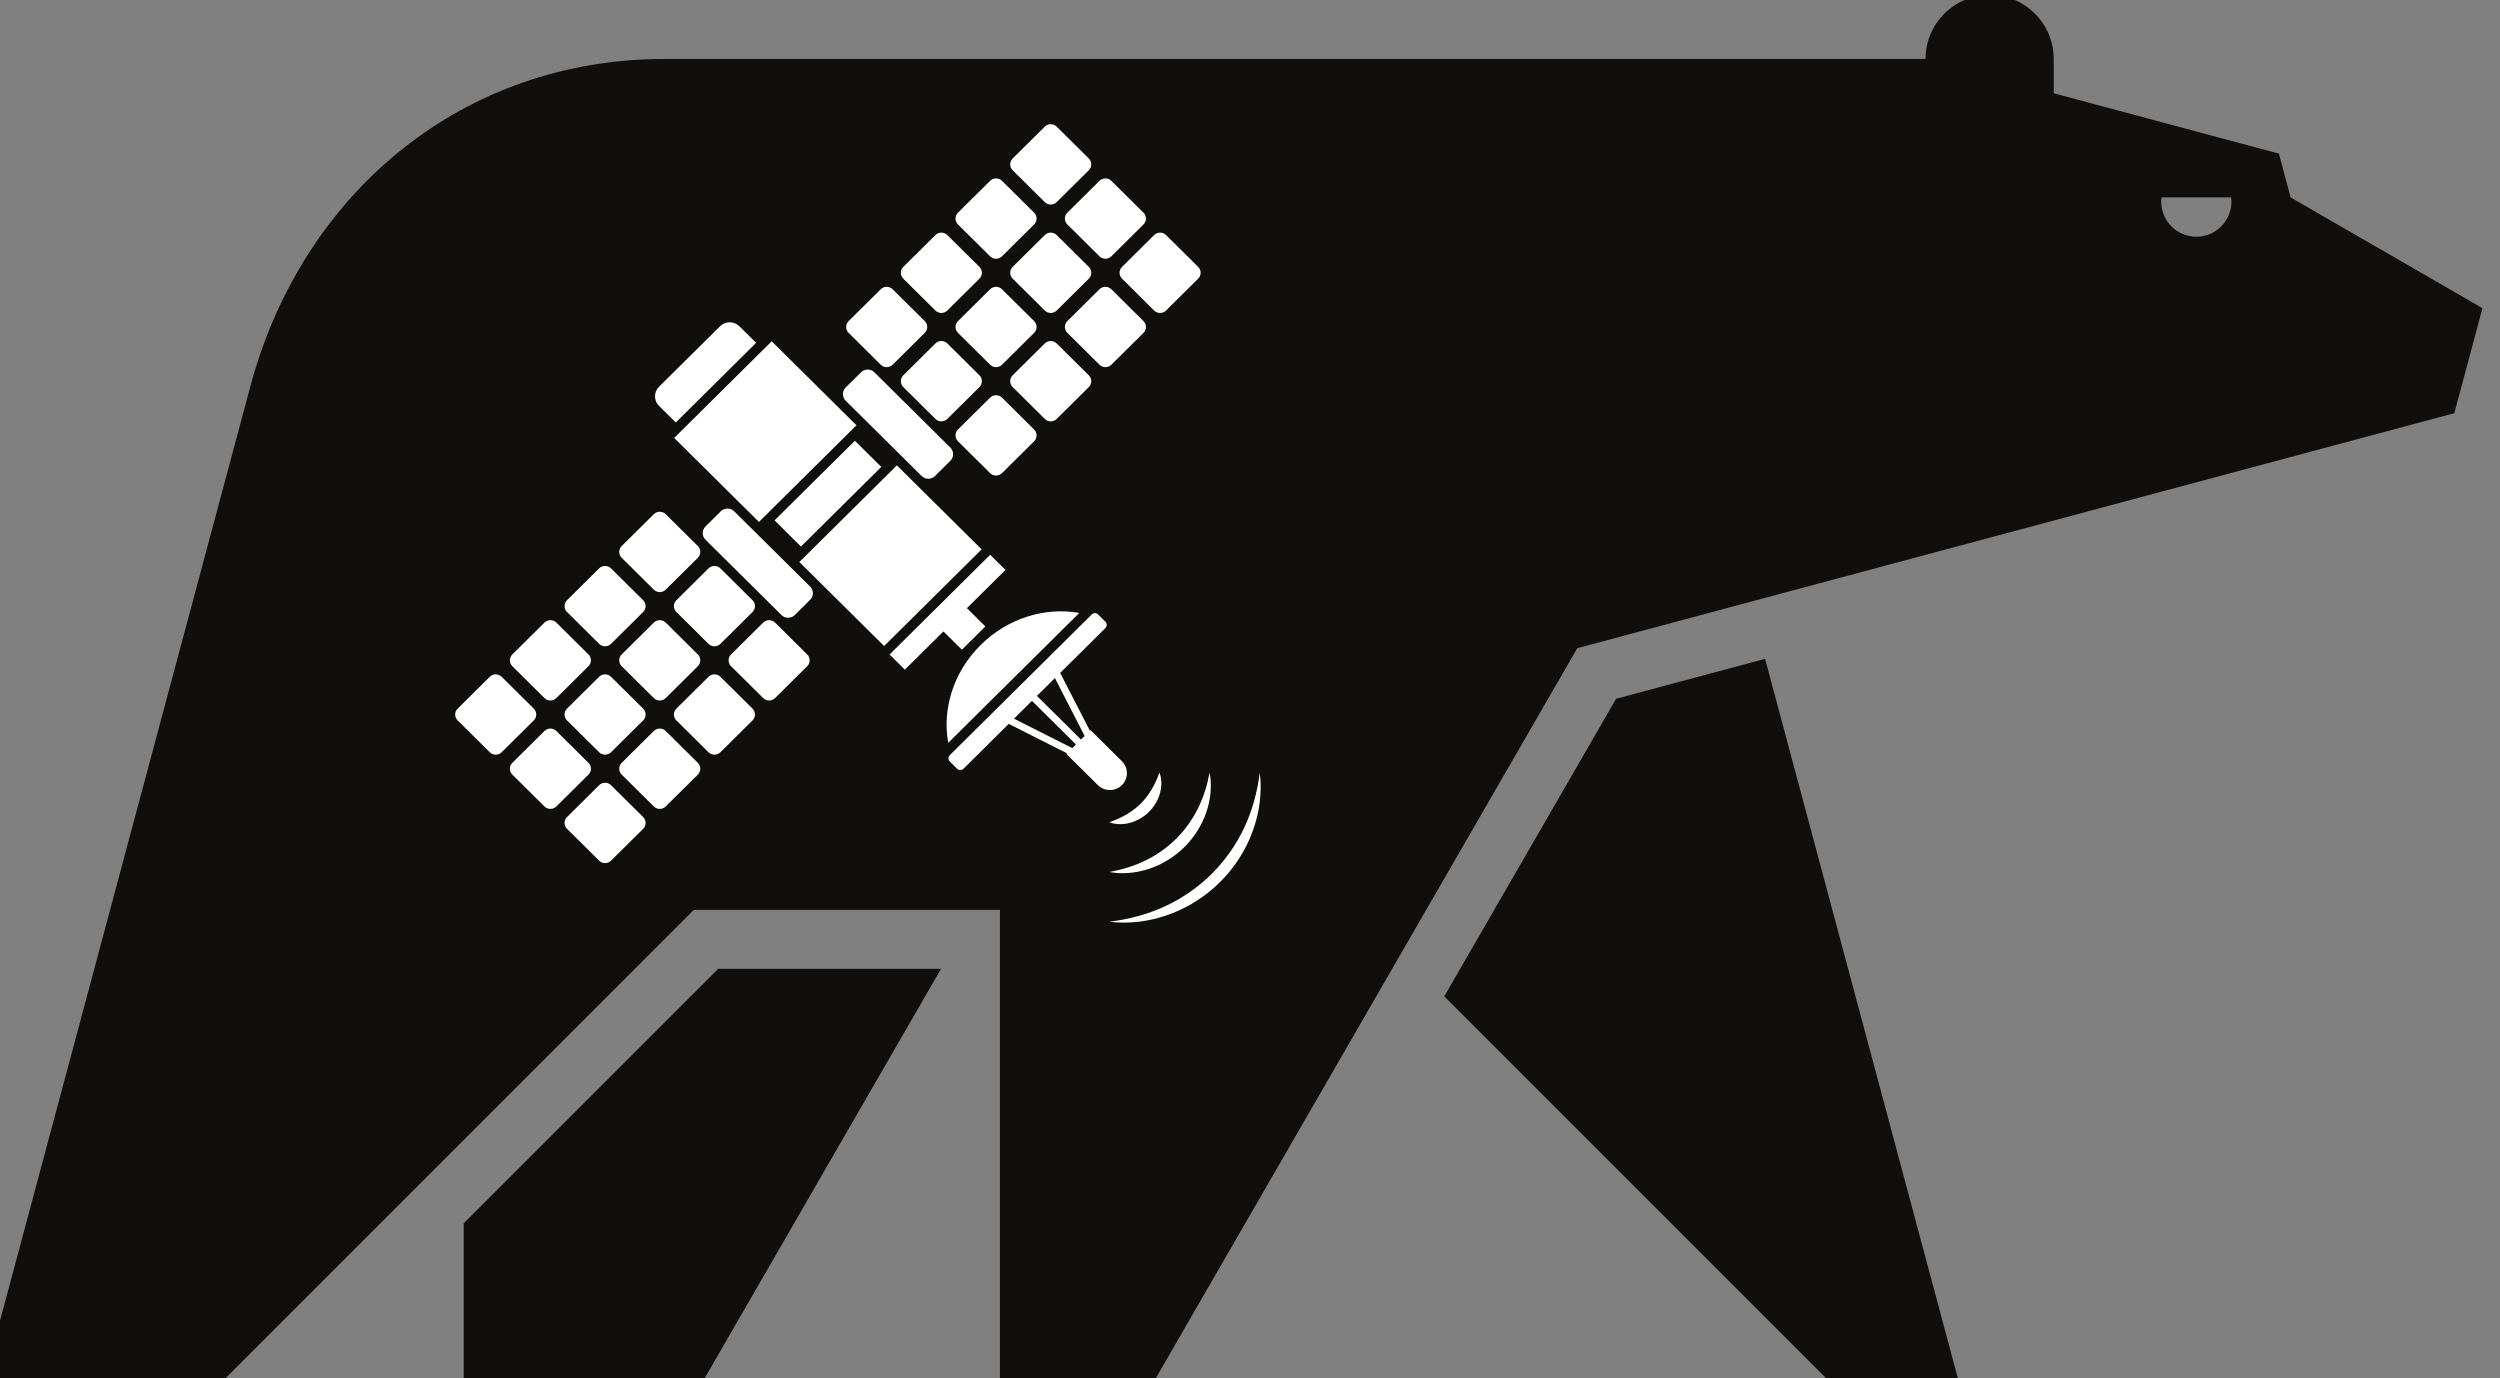 <?xml version="1.0" encoding="UTF-8" standalone="no"?>
<!-- Created with Inkscape (http://www.inkscape.org/) -->

<svg
   width="63.772mm"
   height="35.163mm"
   viewBox="0 0 63.772 35.163"
   version="1.1"
   id="svg1471"
   inkscape:version="1.2.2 (b0a8486541, 2022-12-01)"
   sodipodi:docname="medve.svg"
   xmlns:inkscape="http://www.inkscape.org/namespaces/inkscape"
   xmlns:sodipodi="http://sodipodi.sourceforge.net/DTD/sodipodi-0.dtd"
   xmlns="http://www.w3.org/2000/svg"
   xmlns:svg="http://www.w3.org/2000/svg">
  <rect x="0" y="0" width="63.772" height="35.163" fill="#808080" stroke="none"/>
  <sodipodi:namedview
     id="namedview1473"
     pagecolor="#ffffff"
     bordercolor="#111111"
     borderopacity="1"
     inkscape:showpageshadow="0"
     inkscape:pageopacity="0"
     inkscape:pagecheckerboard="1"
     inkscape:deskcolor="#d1d1d1"
     inkscape:document-units="mm"
     showgrid="false"
     inkscape:zoom="1.2075487"
     inkscape:cx="166.45292"
     inkscape:cy="159.82792"
     inkscape:window-width="1920"
     inkscape:window-height="1131"
     inkscape:window-x="0"
     inkscape:window-y="0"
     inkscape:window-maximized="1"
     inkscape:current-layer="layer1" />
  <defs
     id="defs1468" />
  <g
     inkscape:label="Layer 1"
     inkscape:groupmode="layer"
     id="layer1"
     transform="translate(-67.902,-61.319)">
    <g
       id="g1666"
       transform="translate(55.207,57.775)">
      <path
         style="fill:#000000;stroke-width:0.265"
         d="M 76.461,19.105 V 10.201 Z"
         id="path958" />
      <path
         style="fill:#000000;stroke-width:0.265"
         d="M 76.467,19.419 V 10.209 Z"
         id="path960" />
      <g
         id="g534"
         transform="matrix(0.137,0,0,0.137,128.171,42.296)">
        <path
           d="m -711.664,-26.281 h -44.88 v -28.818 l 47.382,-47.378 h 41.49 l -43.991,76.196"
           style="fill:#100f0d;fill-opacity:1;fill-rule:evenodd;stroke:none;stroke-width:0.035"
           id="path245" />
        <path
           d="m -573.972,-97.344 71.06,71.064 h 24.553 l -35.881,-133.911 -27.742,7.437 -31.99,55.411"
           style="fill:#100f0d;fill-opacity:1;fill-rule:evenodd;stroke:none;stroke-width:0.035"
           id="path247" />
        <path
           d="m -460.494,-265.492 v -6.392 c 0,-6.593 -5.345,-11.934 -11.934,-11.934 -6.59,0 -11.934,5.341 -11.934,11.934 h -234.784 c -37.444,0 -67.038,24.61 -76.913,60.156 l -49.689,185.448 h 44.88 l 87.161,-87.164 h 57.002 v 87.164 h 29.041 l 78.458,-135.894 163.301,-43.755 5.239,-19.551 -35.722,-20.623 -2.184,-8.156 z m 20.062,19.389 h 12.975 c 0.032,0.258 0.049,0.519 0.049,0.783 0,3.612 -2.928,6.537 -6.537,6.537 -3.609,0 -6.533,-2.925 -6.533,-6.537 0,-0.265 0.014,-0.526 0.046,-0.783"
           style="fill:#100f0d;fill-opacity:1;fill-rule:evenodd;stroke:none;stroke-width:0.035"
           id="path249" />
      </g>
      <g
         id="g572"
         transform="matrix(0.114,0,0,0.113,101.037,4.727)">
        <path
           d="m -574.244,94.582 18.964,18.964 -21.819,21.819 -18.964,-18.964 21.819,-21.819"
           style="fill:#ffffff;fill-opacity:1;fill-rule:nonzero;stroke:none;stroke-width:0.016"
           id="path51" />
        <path
           d="m -605.108,107.356 -18.964,-18.964 21.819,-21.819 18.964,18.964 -21.819,21.819"
           style="fill:#ffffff;fill-opacity:1;fill-rule:nonzero;stroke:none;stroke-width:0.016"
           id="path53" />
        <path
           d="m -583.642,89.028 5.908,5.907 -17.975,17.976 -5.908,-5.909 17.976,-17.975"
           style="fill:#ffffff;fill-opacity:1;fill-rule:nonzero;stroke:none;stroke-width:0.016"
           id="path55" />
        <path
           d="m -549.944,118.185 -8.632,8.633 4.13,4.129 -5.252,5.252 -4.13,-4.13 -8.632,8.633 -3.419,-3.419 22.516,-22.516 3.419,3.419"
           style="fill:#ffffff;fill-opacity:1;fill-rule:nonzero;stroke:none;stroke-width:0.016"
           id="path57" />
        <path
           d="m -627.466,81.155 c -1.193,-1.193 -1.193,-3.129 0,-4.322 l 13.654,-13.655 c 1.193,-1.193 3.128,-1.193 4.321,0 l 3.748,3.748 -17.975,17.976 -3.748,-3.748"
           style="fill:#ffffff;fill-opacity:1;fill-rule:nonzero;stroke:none;stroke-width:0.016"
           id="path59" />
        <path
           d="m -533.431,127.896 -29.319,29.317 c -1.362,-7.556 1.091,-15.916 7.246,-22.072 6.147,-6.147 14.508,-8.598 22.073,-7.245"
           style="fill:#ffffff;fill-opacity:1;fill-rule:nonzero;stroke:none;stroke-width:0.016"
           id="path61" />
        <path
           d="m -534.987,158.416 0.821,-0.82 -9.851,-9.852 -4.023,4.023 z m -3.892,-15.811 -4.023,4.023 9.851,9.851 0.821,-0.82 z m 8.232,-14.358 c 0.395,-0.397 1.036,-0.397 1.431,0 l 1.632,1.632 c 0.395,0.395 0.395,1.036 0,1.431 l -10.129,10.128 c 0.012,0.02 0.028,0.036 0.039,0.056 l 6.618,12.99 0.139,-0.138 7.031,7.03 c 1.487,1.487 1.487,3.897 0,5.384 -1.486,1.486 -3.897,1.486 -5.383,0 l -7.031,-7.032 0.139,-0.138 -12.991,-6.618 c -0.021,-0.011 -0.037,-0.025 -0.057,-0.037 l -10.127,10.128 c -0.395,0.395 -1.036,0.395 -1.431,0 l -1.632,-1.632 c -0.395,-0.397 -0.395,-1.036 0,-1.431 l 31.752,-31.752"
           style="fill:#ffffff;fill-opacity:1;fill-rule:nonzero;stroke:none;stroke-width:0.016"
           id="path63" />
        <path
           d="m -579.273,73.578 16.987,16.987 c 0.828,0.829 0.828,2.172 0,2.999 l -3.42,3.419 c -0.828,0.829 -2.171,0.829 -2.998,0 l -16.987,-16.987 c -0.828,-0.828 -0.828,-2.17 0,-2.998 l 3.42,-3.421 c 0.828,-0.828 2.171,-0.828 2.999,0"
           style="fill:#ffffff;fill-opacity:1;fill-rule:nonzero;stroke:none;stroke-width:0.016"
           id="path65" />
        <path
           d="m -600.079,128.36 -16.987,-16.987 c -0.828,-0.829 -0.828,-2.172 0,-2.999 l 3.42,-3.419 c 0.828,-0.829 2.171,-0.829 2.998,0 l 16.987,16.987 c 0.828,0.828 0.828,2.17 0,2.998 l -3.42,3.421 c -0.828,0.828 -2.171,0.828 -2.999,0"
           style="fill:#ffffff;fill-opacity:1;fill-rule:nonzero;stroke:none;stroke-width:0.016"
           id="path67" />
        <path
           d="m -565.617,84.098 -7.189,-7.189 c -0.734,-0.733 -0.734,-1.923 0,-2.657 l 7.189,-7.189 c 0.734,-0.734 1.924,-0.734 2.658,0 l 7.189,7.189 c 0.734,0.734 0.734,1.924 0,2.657 l -7.189,7.189 c -0.734,0.734 -1.924,0.734 -2.658,0"
           style="fill:#ffffff;fill-opacity:1;fill-rule:nonzero;stroke:none;stroke-width:0.016"
           id="path69" />
        <path
           d="m -550.723,96.335 c -0.734,0.733 -1.924,0.733 -2.658,0 l -7.189,-7.19 c -0.734,-0.733 -0.734,-1.923 0,-2.657 l 7.189,-7.189 c 0.734,-0.734 1.924,-0.734 2.658,0 l 7.189,7.189 c 0.734,0.734 0.734,1.924 0,2.657 l -7.189,7.19"
           style="fill:#ffffff;fill-opacity:1;fill-rule:nonzero;stroke:none;stroke-width:0.016"
           id="path71" />
        <path
           d="m -568.006,64.674 -7.189,7.189 c -0.734,0.734 -1.924,0.734 -2.658,0 l -7.189,-7.189 c -0.734,-0.733 -0.734,-1.923 0,-2.657 l 7.189,-7.189 c 0.734,-0.734 1.924,-0.734 2.658,0 l 7.189,7.189 c 0.734,0.734 0.734,1.924 0,2.657"
           style="fill:#ffffff;fill-opacity:1;fill-rule:nonzero;stroke:none;stroke-width:0.016"
           id="path73" />
        <path
           d="m -553.381,54.827 c 0.734,-0.734 1.924,-0.734 2.658,0 l 7.189,7.189 c 0.734,0.734 0.734,1.924 0,2.657 l -7.189,7.189 c -0.734,0.734 -1.924,0.734 -2.658,0 l -7.189,-7.189 c -0.734,-0.733 -0.734,-1.923 0,-2.657 l 7.189,-7.189"
           style="fill:#ffffff;fill-opacity:1;fill-rule:nonzero;stroke:none;stroke-width:0.016"
           id="path75" />
        <path
           d="m -548.334,74.252 7.189,-7.189 c 0.734,-0.734 1.924,-0.734 2.658,0 l 7.189,7.189 c 0.734,0.734 0.734,1.924 0,2.657 l -7.189,7.189 c -0.734,0.734 -1.924,0.734 -2.658,0 l -7.189,-7.189 c -0.734,-0.733 -0.734,-1.923 0,-2.657"
           style="fill:#ffffff;fill-opacity:1;fill-rule:nonzero;stroke:none;stroke-width:0.016"
           id="path77" />
        <path
           d="m -555.77,52.438 -7.189,7.189 c -0.734,0.734 -1.924,0.734 -2.658,0 l -7.189,-7.189 c -0.734,-0.733 -0.734,-1.923 0,-2.657 l 7.189,-7.189 c 0.734,-0.734 1.924,-0.734 2.658,0 l 7.189,7.189 c 0.734,0.734 0.734,1.924 0,2.657"
           style="fill:#ffffff;fill-opacity:1;fill-rule:nonzero;stroke:none;stroke-width:0.016"
           id="path79" />
        <path
           d="m -541.145,42.592 c 0.734,-0.734 1.924,-0.734 2.658,0 l 7.189,7.189 c 0.734,0.734 0.734,1.924 0,2.657 l -7.189,7.189 c -0.734,0.734 -1.924,0.734 -2.658,0 l -7.189,-7.189 c -0.734,-0.733 -0.734,-1.923 0,-2.657 l 7.189,-7.189"
           style="fill:#ffffff;fill-opacity:1;fill-rule:nonzero;stroke:none;stroke-width:0.016"
           id="path81" />
        <path
           d="m -528.91,71.862 -7.189,-7.189 c -0.734,-0.733 -0.734,-1.923 0,-2.657 l 7.189,-7.189 c 0.734,-0.734 1.924,-0.734 2.658,0 l 7.189,7.189 c 0.734,0.734 0.734,1.924 0,2.657 l -7.189,7.189 c -0.734,0.734 -1.924,0.734 -2.658,0"
           style="fill:#ffffff;fill-opacity:1;fill-rule:nonzero;stroke:none;stroke-width:0.016"
           id="path83" />
        <path
           d="m -543.534,40.202 -7.189,7.189 c -0.734,0.734 -1.924,0.734 -2.658,0 l -7.189,-7.189 c -0.734,-0.733 -0.734,-1.923 0,-2.657 l 7.189,-7.189 c 0.734,-0.734 1.924,-0.734 2.658,0 l 7.189,7.189 c 0.734,0.734 0.734,1.924 0,2.657"
           style="fill:#ffffff;fill-opacity:1;fill-rule:nonzero;stroke:none;stroke-width:0.016"
           id="path85" />
        <path
           d="m -526.252,47.391 c -0.734,0.734 -1.924,0.734 -2.658,0 l -7.189,-7.189 c -0.734,-0.733 -0.734,-1.923 0,-2.657 l 7.189,-7.189 c 0.734,-0.734 1.924,-0.734 2.658,0 l 7.189,7.189 c 0.734,0.734 0.734,1.924 0,2.657 l -7.189,7.189"
           style="fill:#ffffff;fill-opacity:1;fill-rule:nonzero;stroke:none;stroke-width:0.016"
           id="path87" />
        <path
           d="m -506.827,52.438 -7.189,7.189 c -0.734,0.734 -1.924,0.734 -2.658,0 l -7.189,-7.189 c -0.734,-0.733 -0.734,-1.923 0,-2.657 l 7.189,-7.189 c 0.734,-0.734 1.924,-0.734 2.658,0 l 7.189,7.189 c 0.734,0.734 0.734,1.924 0,2.657"
           style="fill:#ffffff;fill-opacity:1;fill-rule:nonzero;stroke:none;stroke-width:0.016"
           id="path89" />
        <path
           d="m -538.488,35.155 c -0.734,0.734 -1.924,0.734 -2.658,0 l -7.189,-7.189 c -0.734,-0.733 -0.734,-1.923 0,-2.657 l 7.189,-7.189 c 0.734,-0.734 1.924,-0.734 2.658,0 l 7.189,7.189 c 0.734,0.734 0.734,1.924 0,2.657 l -7.189,7.189"
           style="fill:#ffffff;fill-opacity:1;fill-rule:nonzero;stroke:none;stroke-width:0.016"
           id="path91" />
        <path
           d="m -616.393,117.84 c 0.734,-0.734 1.924,-0.734 2.658,0 l 7.189,7.189 c 0.734,0.733 0.734,1.923 0,2.657 l -7.189,7.189 c -0.734,0.734 -1.924,0.734 -2.658,0 l -7.189,-7.189 c -0.734,-0.734 -0.734,-1.924 0,-2.657 l 7.189,-7.189"
           style="fill:#ffffff;fill-opacity:1;fill-rule:nonzero;stroke:none;stroke-width:0.016"
           id="path93" />
        <path
           d="m -611.347,137.265 7.189,-7.189 c 0.734,-0.734 1.924,-0.734 2.658,0 l 7.189,7.189 c 0.734,0.733 0.734,1.923 0,2.657 l -7.189,7.189 c -0.734,0.734 -1.924,0.734 -2.658,0 l -7.189,-7.189 c -0.734,-0.734 -0.734,-1.924 0,-2.657"
           style="fill:#ffffff;fill-opacity:1;fill-rule:nonzero;stroke:none;stroke-width:0.016"
           id="path95" />
        <path
           d="m -625.971,105.604 7.189,7.189 c 0.734,0.733 0.734,1.923 0,2.657 l -7.189,7.189 c -0.734,0.734 -1.924,0.734 -2.658,0 l -7.189,-7.189 c -0.734,-0.734 -0.734,-1.924 0,-2.657 l 7.189,-7.189 c 0.734,-0.734 1.924,-0.734 2.658,0"
           style="fill:#ffffff;fill-opacity:1;fill-rule:nonzero;stroke:none;stroke-width:0.016"
           id="path97" />
        <path
           d="m -628.629,130.076 c 0.734,-0.734 1.924,-0.734 2.658,0 l 7.189,7.189 c 0.734,0.733 0.734,1.923 0,2.657 l -7.189,7.189 c -0.734,0.734 -1.924,0.734 -2.658,0 l -7.189,-7.189 c -0.734,-0.734 -0.734,-1.924 0,-2.657 l 7.189,-7.189"
           style="fill:#ffffff;fill-opacity:1;fill-rule:nonzero;stroke:none;stroke-width:0.016"
           id="path99" />
        <path
           d="m -623.582,149.5 7.189,-7.189 c 0.734,-0.734 1.924,-0.734 2.658,0 l 7.189,7.189 c 0.734,0.733 0.734,1.923 0,2.657 l -7.189,7.189 c -0.734,0.734 -1.924,0.734 -2.658,0 l -7.189,-7.189 c -0.734,-0.734 -0.734,-1.924 0,-2.657"
           style="fill:#ffffff;fill-opacity:1;fill-rule:nonzero;stroke:none;stroke-width:0.016"
           id="path101" />
        <path
           d="m -631.018,127.686 -7.189,7.189 c -0.734,0.734 -1.924,0.734 -2.658,0 l -7.189,-7.189 c -0.735,-0.734 -0.735,-1.924 0,-2.657 l 7.189,-7.189 c 0.734,-0.734 1.924,-0.734 2.658,0 l 7.189,7.189 c 0.734,0.733 0.734,1.923 0,2.657"
           style="fill:#ffffff;fill-opacity:1;fill-rule:nonzero;stroke:none;stroke-width:0.016"
           id="path103" />
        <path
           d="m -631.018,152.157 -7.189,7.189 c -0.734,0.734 -1.924,0.734 -2.658,0 l -7.189,-7.189 c -0.735,-0.734 -0.735,-1.924 0,-2.657 l 7.189,-7.189 c 0.734,-0.734 1.924,-0.734 2.658,0 l 7.189,7.189 c 0.734,0.733 0.734,1.923 0,2.657"
           style="fill:#ffffff;fill-opacity:1;fill-rule:nonzero;stroke:none;stroke-width:0.016"
           id="path105" />
        <path
           d="m -635.818,161.736 7.189,-7.189 c 0.734,-0.734 1.924,-0.734 2.658,0 l 7.189,7.189 c 0.734,0.734 0.734,1.923 0,2.657 l -7.189,7.189 c -0.734,0.734 -1.924,0.734 -2.658,0 l -7.189,-7.189 c -0.734,-0.734 -0.734,-1.923 0,-2.657"
           style="fill:#ffffff;fill-opacity:1;fill-rule:nonzero;stroke:none;stroke-width:0.016"
           id="path107" />
        <path
           d="m -643.254,139.922 -7.188,7.189 c -0.734,0.734 -1.924,0.734 -2.659,0 l -7.189,-7.189 c -0.734,-0.734 -0.734,-1.924 0,-2.657 l 7.189,-7.189 c 0.734,-0.734 1.924,-0.734 2.659,0 l 7.188,7.189 c 0.734,0.733 0.734,1.923 0,2.657"
           style="fill:#ffffff;fill-opacity:1;fill-rule:nonzero;stroke:none;stroke-width:0.016"
           id="path109" />
        <path
           d="m -653.101,154.547 c 0.734,-0.734 1.924,-0.734 2.659,0 l 7.188,7.189 c 0.734,0.734 0.734,1.923 0,2.657 l -7.188,7.189 c -0.734,0.734 -1.924,0.734 -2.659,0 l -7.189,-7.189 c -0.734,-0.734 -0.734,-1.923 0,-2.657 l 7.189,-7.189"
           style="fill:#ffffff;fill-opacity:1;fill-rule:nonzero;stroke:none;stroke-width:0.016"
           id="path111" />
        <path
           d="m -640.865,166.783 c 0.734,-0.734 1.924,-0.734 2.658,0 l 7.189,7.189 c 0.734,0.733 0.734,1.923 0,2.657 l -7.189,7.189 c -0.734,0.734 -1.924,0.734 -2.658,0 l -7.189,-7.189 c -0.735,-0.734 -0.735,-1.924 0,-2.657 l 7.189,-7.189"
           style="fill:#ffffff;fill-opacity:1;fill-rule:nonzero;stroke:none;stroke-width:0.016"
           id="path113" />
        <path
           d="m -655.489,152.157 -7.189,7.189 c -0.734,0.734 -1.924,0.734 -2.659,0 l -7.189,-7.189 c -0.734,-0.734 -0.734,-1.924 0,-2.657 l 7.189,-7.189 c 0.734,-0.734 1.924,-0.734 2.659,0 l 7.189,7.189 c 0.733,0.733 0.733,1.923 0,2.657"
           style="fill:#ffffff;fill-opacity:1;fill-rule:nonzero;stroke:none;stroke-width:0.016"
           id="path115" />
        <path
           d="m -526.704,197.605 c 4.411,0.546 9.012,-0.045 13.278,-1.61 4.28,-1.542 8.223,-4.079 11.462,-7.313 3.237,-3.237 5.775,-7.181 7.317,-11.461 1.565,-4.266 2.156,-8.868 1.607,-13.28 -0.552,4.404 -1.689,8.617 -3.503,12.494 -1.826,3.868 -4.285,7.39 -7.281,10.387 -2.995,2.998 -6.518,5.457 -10.385,7.284 -3.877,1.814 -8.091,2.951 -12.496,3.499"
           style="fill:#ffffff;fill-opacity:1;fill-rule:nonzero;stroke:none;stroke-width:0.016"
           id="path117" />
        <path
           d="m -526.704,186.383 c 2.943,0.541 6.071,0.236 8.984,-0.755 2.916,-0.994 5.619,-2.687 7.819,-4.885 2.2,-2.198 3.893,-4.902 4.888,-7.817 0.992,-2.912 1.297,-6.044 0.752,-8.986 -0.555,2.936 -1.403,5.678 -2.663,8.194 -1.249,2.516 -2.884,4.79 -4.837,6.75 -1.958,1.956 -4.234,3.591 -6.748,4.84 -2.515,1.26 -5.26,2.108 -8.195,2.659"
           style="fill:#ffffff;fill-opacity:1;fill-rule:nonzero;stroke:none;stroke-width:0.016"
           id="path119" />
        <path
           d="m -526.704,175.162 c 1.473,0.544 3.134,0.527 4.689,0.1 1.558,-0.434 3.017,-1.294 4.177,-2.455 1.162,-1.157 2.023,-2.617 2.457,-4.176 0.43,-1.556 0.446,-3.217 -0.102,-4.69 -0.553,1.465 -1.113,2.741 -1.809,3.899 -0.688,1.157 -1.491,2.187 -2.405,3.108 -0.919,0.918 -1.949,1.721 -3.106,2.408 -1.159,0.699 -2.435,1.257 -3.9,1.806"
           style="fill:#ffffff;fill-opacity:1;fill-rule:nonzero;stroke:none;stroke-width:0.016"
           id="path121" />
      </g>
    </g>
  </g>
</svg>
